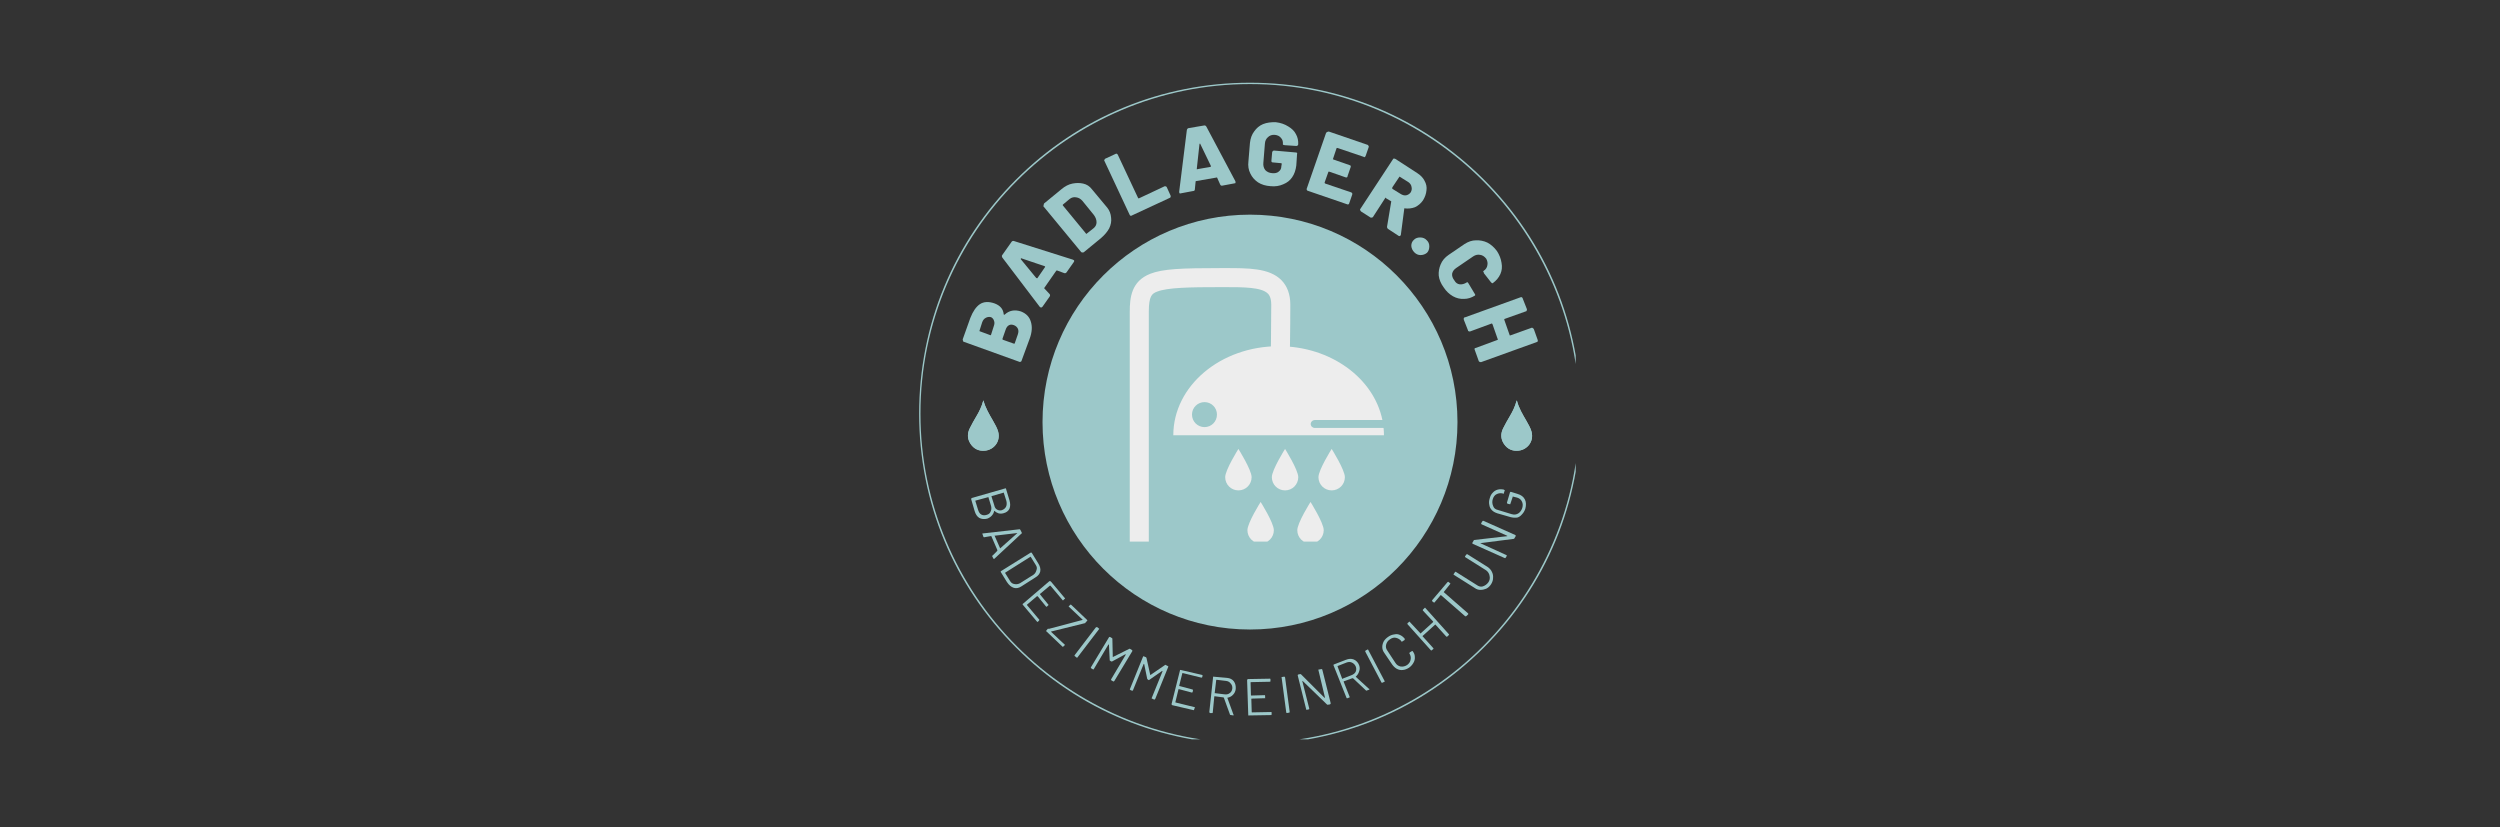 <?xml version="1.0" encoding="UTF-8"?>
<svg xmlns="http://www.w3.org/2000/svg" xmlns:xlink="http://www.w3.org/1999/xlink" width="136" zoomAndPan="magnify" viewBox="0 0 102 33.75" height="45" preserveAspectRatio="xMidYMid meet" version="1.0">
  <rect x="0" y="0" width="102" height="33.75" fill="#333333" stroke="none"/>
  <defs>
    <g></g>
    <clipPath id="7e1d647144">
      <path d="M 37.5 3.375 L 64.289 3.375 L 64.289 30.164 L 37.5 30.164 Z M 37.5 3.375 " clip-rule="nonzero"></path>
    </clipPath>
    <clipPath id="3118925dbd">
      <path d="M 42.535 8.758 L 59.465 8.758 L 59.465 25.684 L 42.535 25.684 Z M 42.535 8.758 " clip-rule="nonzero"></path>
    </clipPath>
    <clipPath id="aece7d4639">
      <path d="M 51 8.758 C 46.324 8.758 42.535 12.547 42.535 17.223 C 42.535 21.895 46.324 25.684 51 25.684 C 55.676 25.684 59.465 21.895 59.465 17.223 C 59.465 12.547 55.676 8.758 51 8.758 Z M 51 8.758 " clip-rule="nonzero"></path>
    </clipPath>
    <clipPath id="d1eaf5743d">
      <path d="M 46.086 10.938 L 53 10.938 L 53 22.098 L 46.086 22.098 Z M 46.086 10.938 " clip-rule="nonzero"></path>
    </clipPath>
    <clipPath id="f64505efbb">
      <path d="M 47 14 L 56.48 14 L 56.48 18 L 47 18 Z M 47 14 " clip-rule="nonzero"></path>
    </clipPath>
    <clipPath id="601015febd">
      <path d="M 52 20 L 55 20 L 55 22.098 L 52 22.098 Z M 52 20 " clip-rule="nonzero"></path>
    </clipPath>
    <clipPath id="c70a8e92df">
      <path d="M 50 20 L 52 20 L 52 22.098 L 50 22.098 Z M 50 20 " clip-rule="nonzero"></path>
    </clipPath>
    <clipPath id="7639bf96bb">
      <path d="M 51 22 L 53 22 L 53 22.098 L 51 22.098 Z M 51 22 " clip-rule="nonzero"></path>
    </clipPath>
    <clipPath id="02db9a74eb">
      <path d="M 39.492 16.336 L 40.98 16.336 L 40.98 18.566 L 39.492 18.566 Z M 39.492 16.336 " clip-rule="nonzero"></path>
    </clipPath>
    <clipPath id="68910d54d7">
      <path d="M 61.254 16.336 L 62.742 16.336 L 62.742 18.566 L 61.254 18.566 Z M 61.254 16.336 " clip-rule="nonzero"></path>
    </clipPath>
  </defs>
  <g clip-path="url(#7e1d647144)">
    <path fill="#9cc8c9" d="M 51 30.371 C 47.395 30.371 44.004 28.969 41.453 26.418 C 38.902 23.867 37.5 20.48 37.5 16.875 C 37.5 13.27 38.902 9.879 41.453 7.328 C 44.004 4.777 47.395 3.375 51 3.375 C 54.605 3.375 57.992 4.777 60.543 7.328 C 63.094 9.879 64.496 13.27 64.496 16.875 C 64.496 20.48 63.094 23.867 60.543 26.418 C 57.992 28.969 54.605 30.371 51 30.371 Z M 51 3.43 C 43.586 3.43 37.555 9.461 37.555 16.875 C 37.555 24.285 43.586 30.316 51 30.316 C 58.41 30.316 64.441 24.285 64.441 16.875 C 64.441 9.461 58.41 3.43 51 3.43 Z M 51 3.43 " fill-opacity="1" fill-rule="nonzero"></path>
  </g>
  <g fill="#9cc8c9" fill-opacity="1">
    <g transform="translate(39.561, 20.145)">
      <g>
        <path d="M 1.016 0.703 C 1.004 0.691 1 0.691 1 0.703 C 0.988 0.773 0.957 0.836 0.906 0.891 C 0.863 0.941 0.801 0.984 0.719 1.016 C 0.594 1.047 0.484 1.035 0.391 0.984 C 0.305 0.93 0.242 0.836 0.203 0.703 L 0.062 0.219 C 0.062 0.195 0.07 0.18 0.094 0.172 L 1.453 -0.219 C 1.473 -0.227 1.484 -0.223 1.484 -0.203 L 1.625 0.266 C 1.664 0.398 1.664 0.516 1.625 0.609 C 1.582 0.703 1.5 0.766 1.375 0.797 C 1.301 0.816 1.234 0.816 1.172 0.797 C 1.109 0.773 1.055 0.742 1.016 0.703 Z M 1.391 -0.047 C 1.391 -0.055 1.391 -0.055 1.391 -0.047 L 0.906 0.094 C 0.895 0.094 0.891 0.098 0.891 0.109 L 1 0.453 C 1.02 0.547 1.055 0.609 1.109 0.641 C 1.172 0.68 1.238 0.691 1.312 0.672 C 1.395 0.641 1.453 0.594 1.484 0.531 C 1.516 0.469 1.52 0.391 1.5 0.297 Z M 0.344 0.656 C 0.375 0.75 0.414 0.812 0.469 0.844 C 0.531 0.883 0.609 0.891 0.703 0.859 C 0.785 0.836 0.836 0.789 0.859 0.719 C 0.891 0.656 0.895 0.582 0.875 0.5 L 0.766 0.141 C 0.766 0.129 0.758 0.129 0.75 0.141 L 0.234 0.281 C 0.234 0.281 0.234 0.285 0.234 0.297 Z M 0.344 0.656 "></path>
      </g>
    </g>
  </g>
  <g fill="#9cc8c9" fill-opacity="1">
    <g transform="translate(40.04, 21.702)">
      <g>
        <path d="M 0.438 0.984 C 0.438 0.973 0.441 0.969 0.453 0.969 L 0.641 0.781 C 0.648 0.77 0.656 0.758 0.656 0.75 L 0.406 0.172 C 0.406 0.172 0.395 0.172 0.375 0.172 L 0.109 0.219 C 0.098 0.219 0.086 0.207 0.078 0.188 L 0.047 0.094 C 0.035 0.082 0.031 0.078 0.031 0.078 C 0.039 0.078 0.051 0.07 0.062 0.062 L 1.562 -0.109 C 1.57 -0.109 1.582 -0.098 1.594 -0.078 L 1.656 0.047 C 1.656 0.055 1.648 0.062 1.641 0.062 L 0.531 1.094 C 0.531 1.094 0.523 1.098 0.516 1.109 C 0.516 1.109 0.508 1.102 0.5 1.094 C 0.5 1.094 0.492 1.086 0.484 1.078 Z M 0.531 0.156 C 0.531 0.156 0.535 0.16 0.547 0.172 L 0.766 0.672 C 0.773 0.68 0.773 0.68 0.766 0.672 L 1.453 0.062 C 1.461 0.051 1.469 0.047 1.469 0.047 C 1.469 0.047 1.461 0.047 1.453 0.047 Z M 0.531 0.156 "></path>
      </g>
    </g>
  </g>
  <g fill="#9cc8c9" fill-opacity="1">
    <g transform="translate(40.709, 23.14)">
      <g>
        <path d="M 0.125 0.203 C 0.113 0.18 0.117 0.164 0.141 0.156 L 1.344 -0.594 C 1.363 -0.602 1.379 -0.598 1.391 -0.578 L 1.641 -0.172 C 1.723 -0.047 1.754 0.066 1.734 0.172 C 1.711 0.273 1.645 0.359 1.531 0.422 L 0.969 0.781 C 0.863 0.852 0.758 0.875 0.656 0.844 C 0.551 0.812 0.457 0.734 0.375 0.609 Z M 0.312 0.219 C 0.301 0.227 0.297 0.234 0.297 0.234 L 0.5 0.562 C 0.539 0.633 0.598 0.676 0.672 0.688 C 0.754 0.707 0.832 0.695 0.906 0.656 L 1.453 0.312 C 1.516 0.27 1.555 0.207 1.578 0.125 C 1.609 0.051 1.598 -0.02 1.547 -0.094 L 1.344 -0.422 C 1.344 -0.422 1.336 -0.422 1.328 -0.422 Z M 0.312 0.219 "></path>
      </g>
    </g>
  </g>
  <g fill="#9cc8c9" fill-opacity="1">
    <g transform="translate(41.58, 24.493)">
      <g>
        <path d="M 1.797 0 C 1.785 0.008 1.781 0.008 1.781 0 L 1.281 -0.594 C 1.27 -0.602 1.258 -0.602 1.25 -0.594 L 0.859 -0.266 C 0.848 -0.254 0.848 -0.242 0.859 -0.234 L 1.203 0.188 C 1.211 0.188 1.207 0.191 1.188 0.203 L 1.141 0.25 C 1.129 0.258 1.117 0.266 1.109 0.266 L 0.766 -0.156 C 0.754 -0.164 0.742 -0.172 0.734 -0.172 L 0.328 0.172 C 0.316 0.18 0.316 0.191 0.328 0.203 L 0.828 0.797 C 0.828 0.805 0.82 0.816 0.812 0.828 L 0.766 0.875 C 0.742 0.883 0.734 0.883 0.734 0.875 L 0.156 0.188 C 0.133 0.164 0.133 0.148 0.156 0.141 L 1.234 -0.781 C 1.254 -0.789 1.273 -0.785 1.297 -0.766 L 1.875 -0.078 C 1.875 -0.066 1.863 -0.055 1.844 -0.047 Z M 1.797 0 "></path>
      </g>
    </g>
  </g>
  <g fill="#9cc8c9" fill-opacity="1">
    <g transform="translate(42.607, 25.688)">
      <g>
        <path d="M 0.094 0.078 C 0.07 0.066 0.066 0.055 0.078 0.047 L 0.141 -0.031 C 0.148 -0.039 0.164 -0.039 0.188 -0.031 L 1.547 -0.391 C 1.566 -0.391 1.57 -0.395 1.562 -0.406 L 1.016 -0.922 C 0.992 -0.93 0.988 -0.941 1 -0.953 L 1.047 -1 C 1.055 -1.02 1.07 -1.023 1.094 -1.016 L 1.75 -0.391 C 1.758 -0.391 1.758 -0.379 1.75 -0.359 L 1.703 -0.312 C 1.68 -0.289 1.672 -0.273 1.672 -0.266 L 0.281 0.078 C 0.27 0.086 0.27 0.094 0.281 0.094 L 0.828 0.609 C 0.836 0.609 0.844 0.613 0.844 0.625 L 0.781 0.688 C 0.77 0.695 0.758 0.703 0.75 0.703 Z M 0.094 0.078 "></path>
      </g>
    </g>
  </g>
  <g fill="#9cc8c9" fill-opacity="1">
    <g transform="translate(43.674, 26.636)">
      <g>
        <path d="M 0.188 0.141 C 0.164 0.129 0.16 0.113 0.172 0.094 L 1.031 -1.031 C 1.051 -1.051 1.07 -1.055 1.094 -1.047 L 1.172 -0.984 C 1.18 -0.984 1.176 -0.973 1.156 -0.953 L 0.297 0.172 C 0.285 0.191 0.273 0.203 0.266 0.203 Z M 0.188 0.141 "></path>
      </g>
    </g>
  </g>
  <g fill="#9cc8c9" fill-opacity="1">
    <g transform="translate(44.323, 27.145)">
      <g>
        <path d="M 0.203 0.125 C 0.18 0.113 0.176 0.098 0.188 0.078 L 0.922 -1.141 C 0.93 -1.16 0.945 -1.164 0.969 -1.156 L 1.047 -1.109 C 1.055 -1.109 1.062 -1.098 1.062 -1.078 L 1.078 -0.344 C 1.078 -0.332 1.082 -0.332 1.094 -0.344 L 1.75 -0.672 C 1.758 -0.68 1.77 -0.68 1.781 -0.672 L 1.859 -0.625 C 1.879 -0.613 1.883 -0.598 1.875 -0.578 L 1.141 0.641 C 1.129 0.66 1.113 0.664 1.094 0.656 L 1.016 0.609 C 1.004 0.598 1.004 0.582 1.016 0.562 L 1.609 -0.438 C 1.609 -0.438 1.602 -0.441 1.594 -0.453 L 1.047 -0.156 C 1.035 -0.156 1.023 -0.156 1.016 -0.156 L 0.969 -0.188 C 0.957 -0.188 0.953 -0.195 0.953 -0.219 L 0.922 -0.844 C 0.922 -0.844 0.914 -0.844 0.906 -0.844 C 0.906 -0.852 0.906 -0.859 0.906 -0.859 L 0.312 0.141 C 0.301 0.16 0.289 0.172 0.281 0.172 Z M 0.203 0.125 "></path>
      </g>
    </g>
  </g>
  <g fill="#9cc8c9" fill-opacity="1">
    <g transform="translate(45.901, 28.06)">
      <g>
        <path d="M 0.219 0.094 C 0.195 0.082 0.191 0.066 0.203 0.047 L 0.734 -1.266 C 0.734 -1.285 0.742 -1.289 0.766 -1.281 L 0.844 -1.25 C 0.852 -1.25 0.863 -1.238 0.875 -1.219 L 1.031 -0.516 C 1.02 -0.504 1.02 -0.504 1.031 -0.516 L 1.625 -0.922 C 1.633 -0.93 1.641 -0.938 1.641 -0.938 L 1.734 -0.891 C 1.754 -0.891 1.766 -0.879 1.766 -0.859 L 1.234 0.453 C 1.223 0.473 1.207 0.484 1.188 0.484 L 1.094 0.438 C 1.082 0.438 1.082 0.426 1.094 0.406 L 1.531 -0.672 C 1.531 -0.672 1.523 -0.676 1.516 -0.688 L 1 -0.328 C 0.988 -0.316 0.977 -0.312 0.969 -0.312 L 0.938 -0.328 C 0.926 -0.336 0.914 -0.348 0.906 -0.359 L 0.781 -0.969 C 0.781 -0.969 0.773 -0.969 0.766 -0.969 C 0.766 -0.977 0.766 -0.984 0.766 -0.984 L 0.328 0.094 C 0.316 0.113 0.305 0.125 0.297 0.125 Z M 0.219 0.094 "></path>
      </g>
    </g>
  </g>
  <g fill="#9cc8c9" fill-opacity="1">
    <g transform="translate(47.596, 28.71)">
      <g>
        <path d="M 1.453 -1.078 C 1.441 -1.066 1.43 -1.062 1.422 -1.062 L 0.656 -1.25 C 0.645 -1.25 0.641 -1.242 0.641 -1.234 L 0.516 -0.734 C 0.516 -0.723 0.52 -0.719 0.531 -0.719 L 1.062 -0.578 C 1.07 -0.578 1.078 -0.566 1.078 -0.547 L 1.062 -0.469 C 1.051 -0.457 1.039 -0.453 1.031 -0.453 L 0.5 -0.594 C 0.488 -0.594 0.484 -0.586 0.484 -0.578 L 0.359 -0.062 C 0.359 -0.051 0.363 -0.047 0.375 -0.047 L 1.141 0.141 C 1.148 0.141 1.156 0.145 1.156 0.156 L 1.125 0.234 C 1.125 0.254 1.117 0.266 1.109 0.266 L 0.234 0.062 C 0.211 0.051 0.203 0.035 0.203 0.016 L 0.547 -1.359 C 0.547 -1.379 0.555 -1.383 0.578 -1.375 L 1.453 -1.172 C 1.461 -1.172 1.469 -1.16 1.469 -1.141 Z M 1.453 -1.078 "></path>
      </g>
    </g>
  </g>
  <g fill="#9cc8c9" fill-opacity="1">
    <g transform="translate(49.137, 29.063)">
      <g>
        <path d="M 1.078 0.109 C 1.055 0.109 1.047 0.102 1.047 0.094 L 0.797 -0.594 C 0.785 -0.602 0.781 -0.609 0.781 -0.609 L 0.422 -0.656 C 0.41 -0.656 0.406 -0.648 0.406 -0.641 L 0.344 0 C 0.344 0.02 0.336 0.031 0.328 0.031 L 0.234 0.031 C 0.211 0.02 0.203 0.004 0.203 -0.016 L 0.359 -1.453 C 0.359 -1.461 0.367 -1.461 0.391 -1.453 L 0.922 -1.406 C 1.047 -1.395 1.141 -1.348 1.203 -1.266 C 1.266 -1.18 1.289 -1.078 1.281 -0.953 C 1.27 -0.859 1.234 -0.781 1.172 -0.719 C 1.117 -0.656 1.039 -0.613 0.938 -0.594 L 1.188 0.094 C 1.195 0.102 1.203 0.109 1.203 0.109 C 1.203 0.117 1.191 0.125 1.172 0.125 Z M 0.5 -1.328 C 0.488 -1.328 0.484 -1.32 0.484 -1.312 L 0.422 -0.781 C 0.422 -0.781 0.426 -0.781 0.438 -0.781 L 0.828 -0.734 C 0.91 -0.723 0.977 -0.738 1.031 -0.781 C 1.094 -0.82 1.129 -0.883 1.141 -0.969 C 1.148 -1.051 1.129 -1.117 1.078 -1.172 C 1.035 -1.234 0.973 -1.27 0.891 -1.281 Z M 0.5 -1.328 "></path>
      </g>
    </g>
  </g>
  <g fill="#9cc8c9" fill-opacity="1">
    <g transform="translate(50.726, 29.206)">
      <g>
        <path d="M 1.109 -1.422 C 1.109 -1.398 1.102 -1.391 1.094 -1.391 L 0.312 -1.375 C 0.301 -1.375 0.297 -1.367 0.297 -1.359 L 0.312 -0.844 C 0.312 -0.832 0.316 -0.828 0.328 -0.828 L 0.875 -0.844 C 0.883 -0.844 0.891 -0.832 0.891 -0.812 L 0.891 -0.734 C 0.898 -0.723 0.898 -0.719 0.891 -0.719 L 0.344 -0.703 C 0.332 -0.703 0.328 -0.695 0.328 -0.688 L 0.344 -0.156 C 0.344 -0.145 0.348 -0.141 0.359 -0.141 L 1.141 -0.156 C 1.148 -0.156 1.156 -0.148 1.156 -0.141 L 1.156 -0.062 C 1.156 -0.039 1.148 -0.031 1.141 -0.031 L 0.234 -0.016 C 0.211 -0.004 0.203 -0.008 0.203 -0.031 L 0.156 -1.453 C 0.156 -1.473 0.164 -1.488 0.188 -1.5 L 1.094 -1.516 C 1.102 -1.516 1.109 -1.504 1.109 -1.484 Z M 1.109 -1.422 "></path>
      </g>
    </g>
  </g>
  <g fill="#9cc8c9" fill-opacity="1">
    <g transform="translate(52.275, 29.122)">
      <g>
        <path d="M 0.234 -0.031 C 0.211 -0.031 0.203 -0.039 0.203 -0.062 L 0.016 -1.469 C 0.004 -1.488 0.008 -1.5 0.031 -1.5 L 0.125 -1.516 C 0.133 -1.516 0.145 -1.504 0.156 -1.484 L 0.344 -0.078 C 0.344 -0.055 0.336 -0.047 0.328 -0.047 Z M 0.234 -0.031 "></path>
      </g>
    </g>
  </g>
  <g fill="#9cc8c9" fill-opacity="1">
    <g transform="translate(53.09, 29.02)">
      <g>
        <path d="M 0.234 -0.062 C 0.211 -0.051 0.203 -0.055 0.203 -0.078 L -0.141 -1.453 C -0.148 -1.473 -0.145 -1.488 -0.125 -1.5 L -0.047 -1.516 C -0.035 -1.516 -0.023 -1.516 -0.016 -1.516 L 0.953 -0.547 C 0.961 -0.555 0.969 -0.562 0.969 -0.562 L 0.703 -1.672 C 0.691 -1.691 0.695 -1.703 0.719 -1.703 L 0.812 -1.719 C 0.832 -1.727 0.848 -1.723 0.859 -1.703 L 1.203 -0.328 C 1.203 -0.305 1.191 -0.289 1.172 -0.281 L 1.078 -0.266 C 1.066 -0.266 1.055 -0.27 1.047 -0.281 L 0.062 -1.234 C 0.062 -1.242 0.055 -1.242 0.047 -1.234 C 0.047 -1.234 0.047 -1.227 0.047 -1.219 L 0.328 -0.109 C 0.328 -0.086 0.32 -0.078 0.312 -0.078 Z M 0.234 -0.062 "></path>
      </g>
    </g>
  </g>
  <g fill="#9cc8c9" fill-opacity="1">
    <g transform="translate(54.765, 28.579)">
      <g>
        <path d="M 1 -0.406 C 0.977 -0.395 0.969 -0.395 0.969 -0.406 L 0.438 -0.906 C 0.414 -0.906 0.406 -0.906 0.406 -0.906 L 0.062 -0.781 C 0.051 -0.77 0.051 -0.758 0.062 -0.75 L 0.297 -0.156 C 0.305 -0.133 0.305 -0.125 0.297 -0.125 L 0.219 -0.094 C 0.195 -0.082 0.18 -0.086 0.172 -0.109 L -0.359 -1.438 C -0.367 -1.445 -0.363 -1.457 -0.344 -1.469 L 0.141 -1.656 C 0.266 -1.707 0.375 -1.711 0.469 -1.672 C 0.57 -1.629 0.645 -1.551 0.688 -1.438 C 0.719 -1.352 0.719 -1.27 0.688 -1.188 C 0.664 -1.102 0.617 -1.031 0.547 -0.969 L 1.078 -0.484 C 1.098 -0.473 1.109 -0.469 1.109 -0.469 C 1.109 -0.457 1.102 -0.445 1.094 -0.438 Z M -0.188 -1.406 C -0.195 -1.395 -0.195 -1.383 -0.188 -1.375 L 0 -0.875 C 0 -0.875 0.004 -0.879 0.016 -0.891 L 0.375 -1.031 C 0.457 -1.062 0.516 -1.109 0.547 -1.172 C 0.578 -1.242 0.578 -1.316 0.547 -1.391 C 0.516 -1.461 0.461 -1.516 0.391 -1.547 C 0.328 -1.578 0.254 -1.578 0.172 -1.547 Z M -0.188 -1.406 "></path>
      </g>
    </g>
  </g>
  <g fill="#9cc8c9" fill-opacity="1">
    <g transform="translate(56.204, 27.962)">
      <g>
        <path d="M 0.203 -0.109 C 0.18 -0.098 0.164 -0.102 0.156 -0.125 L -0.5 -1.375 C -0.508 -1.395 -0.504 -1.41 -0.484 -1.422 L -0.391 -1.469 C -0.391 -1.469 -0.383 -1.457 -0.375 -1.438 L 0.281 -0.188 C 0.289 -0.164 0.297 -0.156 0.297 -0.156 Z M 0.203 -0.109 "></path>
      </g>
    </g>
  </g>
  <g fill="#9cc8c9" fill-opacity="1">
    <g transform="translate(56.928, 27.585)">
      <g>
        <path d="M 0.562 -0.344 C 0.477 -0.289 0.395 -0.258 0.312 -0.25 C 0.227 -0.238 0.145 -0.254 0.062 -0.297 C -0.008 -0.336 -0.07 -0.395 -0.125 -0.469 L -0.453 -0.953 C -0.504 -1.023 -0.531 -1.102 -0.531 -1.188 C -0.531 -1.27 -0.508 -1.348 -0.469 -1.422 C -0.426 -1.492 -0.363 -1.555 -0.281 -1.609 C -0.207 -1.66 -0.125 -1.691 -0.031 -1.703 C 0.051 -1.723 0.129 -1.711 0.203 -1.672 C 0.273 -1.641 0.336 -1.586 0.391 -1.516 C 0.391 -1.504 0.383 -1.488 0.375 -1.469 L 0.297 -1.422 L 0.281 -1.406 C 0.281 -1.406 0.273 -1.406 0.266 -1.406 C 0.254 -1.406 0.25 -1.406 0.25 -1.406 L 0.25 -1.422 C 0.195 -1.492 0.125 -1.539 0.031 -1.562 C -0.051 -1.582 -0.133 -1.562 -0.219 -1.5 C -0.301 -1.445 -0.352 -1.375 -0.375 -1.281 C -0.395 -1.195 -0.379 -1.117 -0.328 -1.047 L 0 -0.547 C 0.051 -0.461 0.125 -0.41 0.219 -0.391 C 0.312 -0.379 0.398 -0.398 0.484 -0.453 C 0.566 -0.516 0.613 -0.586 0.625 -0.672 C 0.645 -0.754 0.629 -0.836 0.578 -0.922 C 0.566 -0.93 0.57 -0.945 0.594 -0.969 L 0.672 -1.016 C 0.691 -1.023 0.707 -1.023 0.719 -1.016 L 0.719 -1 C 0.77 -0.938 0.797 -0.863 0.797 -0.781 C 0.805 -0.695 0.785 -0.613 0.734 -0.531 C 0.691 -0.457 0.633 -0.395 0.562 -0.344 Z M 0.562 -0.344 "></path>
      </g>
    </g>
  </g>
  <g fill="#9cc8c9" fill-opacity="1">
    <g transform="translate(58.24, 26.689)">
      <g>
        <path d="M -0.188 -1.781 C -0.195 -1.801 -0.191 -1.816 -0.172 -1.828 L -0.109 -1.891 C -0.098 -1.898 -0.086 -1.895 -0.078 -1.875 L 0.875 -0.812 C 0.883 -0.801 0.883 -0.789 0.875 -0.781 L 0.812 -0.719 C 0.789 -0.707 0.773 -0.707 0.766 -0.719 L 0.328 -1.203 C 0.328 -1.211 0.32 -1.211 0.312 -1.203 L -0.188 -0.75 C -0.195 -0.75 -0.203 -0.742 -0.203 -0.734 L 0.234 -0.25 C 0.242 -0.238 0.25 -0.227 0.25 -0.219 L 0.172 -0.156 C 0.16 -0.145 0.148 -0.145 0.141 -0.156 L -0.812 -1.219 C -0.82 -1.238 -0.82 -1.254 -0.812 -1.266 L -0.734 -1.328 C -0.734 -1.336 -0.727 -1.332 -0.719 -1.312 L -0.297 -0.859 C -0.297 -0.848 -0.289 -0.844 -0.281 -0.844 L 0.219 -1.297 C 0.227 -1.305 0.234 -1.316 0.234 -1.328 Z M -0.188 -1.781 "></path>
      </g>
    </g>
  </g>
  <g fill="#9cc8c9" fill-opacity="1">
    <g transform="translate(59.481, 25.548)">
      <g>
        <path d="M -0.422 -1.797 C -0.398 -1.816 -0.383 -1.816 -0.375 -1.797 L -0.312 -1.75 C -0.301 -1.738 -0.305 -1.723 -0.328 -1.703 L -0.578 -1.391 C -0.586 -1.391 -0.586 -1.391 -0.578 -1.391 L 0.406 -0.531 C 0.426 -0.52 0.43 -0.504 0.422 -0.484 L 0.359 -0.422 C 0.336 -0.398 0.316 -0.395 0.297 -0.406 L -0.688 -1.266 C -0.695 -1.266 -0.703 -1.266 -0.703 -1.266 L -0.953 -0.969 C -0.961 -0.957 -0.973 -0.957 -0.984 -0.969 L -1.047 -1.016 C -1.055 -1.035 -1.055 -1.051 -1.047 -1.062 Z M -0.422 -1.797 "></path>
      </g>
    </g>
  </g>
  <g fill="#9cc8c9" fill-opacity="1">
    <g transform="translate(60.448, 24.395)">
      <g>
        <path d="M 0.391 -0.562 C 0.336 -0.477 0.27 -0.414 0.188 -0.375 C 0.113 -0.344 0.035 -0.328 -0.047 -0.328 C -0.129 -0.328 -0.207 -0.352 -0.281 -0.406 L -1.125 -0.938 C -1.145 -0.945 -1.148 -0.957 -1.141 -0.969 L -1.078 -1.062 C -1.078 -1.07 -1.066 -1.07 -1.047 -1.062 L -0.203 -0.531 C -0.117 -0.469 -0.035 -0.445 0.047 -0.469 C 0.141 -0.5 0.219 -0.555 0.281 -0.641 C 0.332 -0.723 0.348 -0.805 0.328 -0.891 C 0.316 -0.984 0.27 -1.062 0.188 -1.125 L -0.656 -1.656 C -0.676 -1.664 -0.68 -1.68 -0.672 -1.703 L -0.609 -1.781 C -0.609 -1.789 -0.598 -1.789 -0.578 -1.781 L 0.266 -1.25 C 0.336 -1.195 0.391 -1.133 0.422 -1.062 C 0.461 -0.988 0.477 -0.906 0.469 -0.812 C 0.469 -0.727 0.441 -0.645 0.391 -0.562 Z M 0.391 -0.562 "></path>
      </g>
    </g>
  </g>
  <g fill="#9cc8c9" fill-opacity="1">
    <g transform="translate(61.34, 22.97)">
      <g>
        <path d="M 0.094 -0.219 C 0.082 -0.195 0.066 -0.191 0.047 -0.203 L -1.25 -0.781 C -1.27 -0.789 -1.273 -0.805 -1.266 -0.828 L -1.219 -0.906 C -1.219 -0.914 -1.211 -0.926 -1.203 -0.938 L 0.156 -1.094 C 0.156 -1.102 0.156 -1.109 0.156 -1.109 L -0.891 -1.578 C -0.91 -1.586 -0.914 -1.602 -0.906 -1.625 L -0.859 -1.703 C -0.848 -1.723 -0.832 -1.727 -0.812 -1.719 L 0.484 -1.141 C 0.504 -1.129 0.508 -1.113 0.5 -1.094 L 0.453 -1.016 C 0.453 -1.004 0.441 -0.992 0.422 -0.984 L -0.922 -0.812 C -0.93 -0.812 -0.938 -0.805 -0.938 -0.797 C -0.938 -0.797 -0.93 -0.797 -0.922 -0.797 L 0.109 -0.328 C 0.129 -0.316 0.141 -0.305 0.141 -0.297 Z M 0.094 -0.219 "></path>
      </g>
    </g>
  </g>
  <g fill="#9cc8c9" fill-opacity="1">
    <g transform="translate(62.03, 21.382)">
      <g>
        <path d="M 0.203 -0.625 C 0.172 -0.531 0.125 -0.453 0.062 -0.391 C 0.008 -0.328 -0.051 -0.285 -0.125 -0.266 C -0.207 -0.254 -0.297 -0.258 -0.391 -0.281 L -0.938 -0.438 C -1.031 -0.469 -1.102 -0.508 -1.156 -0.562 C -1.219 -0.625 -1.254 -0.695 -1.266 -0.781 C -1.285 -0.863 -1.281 -0.953 -1.25 -1.047 C -1.227 -1.141 -1.188 -1.219 -1.125 -1.281 C -1.07 -1.344 -1.004 -1.383 -0.922 -1.406 C -0.848 -1.426 -0.766 -1.426 -0.672 -1.406 L -0.656 -1.391 C -0.633 -1.391 -0.629 -1.379 -0.641 -1.359 L -0.672 -1.266 C -0.672 -1.242 -0.68 -1.234 -0.703 -1.234 L -0.719 -1.25 C -0.812 -1.27 -0.895 -1.258 -0.969 -1.219 C -1.039 -1.188 -1.094 -1.117 -1.125 -1.016 C -1.156 -0.922 -1.148 -0.828 -1.109 -0.734 C -1.078 -0.648 -1.016 -0.598 -0.922 -0.578 L -0.359 -0.406 C -0.254 -0.375 -0.16 -0.383 -0.078 -0.438 C -0.004 -0.488 0.047 -0.562 0.078 -0.656 C 0.109 -0.758 0.102 -0.848 0.062 -0.922 C 0.031 -0.992 -0.031 -1.047 -0.125 -1.078 L -0.312 -1.125 C -0.312 -1.125 -0.312 -1.117 -0.312 -1.109 L -0.406 -0.828 C -0.406 -0.805 -0.414 -0.801 -0.438 -0.812 L -0.516 -0.828 C -0.535 -0.836 -0.547 -0.852 -0.547 -0.875 L -0.422 -1.297 C -0.41 -1.316 -0.395 -1.32 -0.375 -1.312 L -0.125 -1.234 C 0.031 -1.191 0.133 -1.113 0.188 -1 C 0.238 -0.895 0.242 -0.77 0.203 -0.625 Z M 0.203 -0.625 "></path>
      </g>
    </g>
  </g>
  <g clip-path="url(#3118925dbd)">
    <g clip-path="url(#aece7d4639)">
      <path fill="#9cc8c9" d="M 42.535 8.758 L 59.465 8.758 L 59.465 25.684 L 42.535 25.684 Z M 42.535 8.758 " fill-opacity="1" fill-rule="nonzero"></path>
    </g>
  </g>
  <g clip-path="url(#d1eaf5743d)">
    <path fill="#ededed" d="M 49.957 11.715 L 49.812 11.715 C 48.559 11.715 47.637 11.73 47.211 11.898 C 47 11.98 46.871 12.066 46.871 12.73 L 46.871 27.551 L 46.094 27.551 L 46.094 12.73 C 46.094 12.137 46.16 11.477 46.926 11.172 C 47.441 10.969 48.199 10.938 49.812 10.938 L 49.957 10.938 C 50.938 10.938 51.785 10.934 52.277 11.426 C 52.52 11.672 52.645 12.008 52.645 12.43 C 52.645 13.48 52.621 14.672 52.621 14.684 C 52.617 14.898 52.445 15.066 52.234 15.066 C 52.23 15.066 52.23 15.066 52.227 15.066 C 52.012 15.062 51.84 14.887 51.844 14.672 C 51.844 14.66 51.867 13.473 51.867 12.43 C 51.867 12.117 51.762 12.012 51.727 11.977 C 51.465 11.715 50.73 11.715 49.957 11.715 Z M 49.957 11.715 " fill-opacity="1" fill-rule="nonzero"></path>
  </g>
  <g clip-path="url(#f64505efbb)">
    <path fill="#ededed" d="M 52.168 14.125 C 54.289 14.125 56.051 15.426 56.402 17.137 L 53.648 17.137 C 53.555 17.137 53.477 17.211 53.477 17.301 C 53.477 17.391 53.555 17.461 53.648 17.461 L 56.449 17.461 C 56.461 17.559 56.465 17.656 56.465 17.758 L 47.871 17.758 C 47.871 15.75 49.797 14.125 52.168 14.125 Z M 49.145 17.426 C 49.426 17.426 49.652 17.199 49.652 16.914 C 49.652 16.633 49.426 16.406 49.145 16.406 C 48.863 16.406 48.633 16.633 48.633 16.914 C 48.633 17.199 48.863 17.426 49.145 17.426 Z M 49.145 17.426 " fill-opacity="1" fill-rule="nonzero"></path>
  </g>
  <path fill="#ededed" d="M 49.988 19.469 C 49.988 19.77 50.23 20.008 50.527 20.008 C 50.824 20.008 51.066 19.77 51.066 19.469 C 51.066 19.172 50.527 18.316 50.527 18.316 C 50.527 18.316 49.988 19.172 49.988 19.469 Z M 49.988 19.469 " fill-opacity="1" fill-rule="nonzero"></path>
  <path fill="#ededed" d="M 51.891 19.469 C 51.891 19.77 52.133 20.008 52.43 20.008 C 52.727 20.008 52.969 19.77 52.969 19.469 C 52.969 19.172 52.43 18.316 52.43 18.316 C 52.43 18.316 51.891 19.172 51.891 19.469 Z M 51.891 19.469 " fill-opacity="1" fill-rule="nonzero"></path>
  <path fill="#ededed" d="M 53.793 19.469 C 53.793 19.77 54.035 20.008 54.332 20.008 C 54.629 20.008 54.871 19.77 54.871 19.469 C 54.871 19.172 54.332 18.316 54.332 18.316 C 54.332 18.316 53.793 19.172 53.793 19.469 Z M 53.793 19.469 " fill-opacity="1" fill-rule="nonzero"></path>
  <g clip-path="url(#601015febd)">
    <path fill="#ededed" d="M 52.93 21.633 C 52.93 21.93 53.168 22.172 53.469 22.172 C 53.766 22.172 54.008 21.93 54.008 21.633 C 54.008 21.332 53.469 20.48 53.469 20.48 C 53.469 20.48 52.93 21.332 52.93 21.633 Z M 52.93 21.633 " fill-opacity="1" fill-rule="nonzero"></path>
  </g>
  <g clip-path="url(#c70a8e92df)">
    <path fill="#ededed" d="M 50.895 21.633 C 50.895 21.93 51.137 22.172 51.434 22.172 C 51.734 22.172 51.973 21.93 51.973 21.633 C 51.973 21.332 51.434 20.48 51.434 20.48 C 51.434 20.48 50.895 21.332 50.895 21.633 Z M 50.895 21.633 " fill-opacity="1" fill-rule="nonzero"></path>
  </g>
  <g clip-path="url(#7639bf96bb)">
    <path fill="#ededed" d="M 51.848 23.492 C 51.848 23.789 52.09 24.031 52.387 24.031 C 52.684 24.031 52.926 23.789 52.926 23.492 C 52.926 23.191 52.387 22.34 52.387 22.34 C 52.387 22.34 51.848 23.191 51.848 23.492 Z M 51.848 23.492 " fill-opacity="1" fill-rule="nonzero"></path>
  </g>
  <g clip-path="url(#02db9a74eb)">
    <path fill="#9cc8c9" d="M 40.125 16.336 C 40.117 16.359 40.113 16.367 40.109 16.371 C 40.051 16.59 39.953 16.789 39.84 16.98 C 39.746 17.141 39.652 17.301 39.57 17.469 C 39.461 17.684 39.461 17.902 39.598 18.109 C 39.738 18.32 39.945 18.414 40.195 18.387 C 40.547 18.348 40.836 18.016 40.723 17.605 C 40.68 17.449 40.59 17.309 40.512 17.164 C 40.363 16.902 40.203 16.648 40.125 16.336 Z M 40.125 16.336 " fill-opacity="1" fill-rule="nonzero"></path>
    <path fill="#9cc8c9" d="M 40.125 16.336 C 40.203 16.648 40.363 16.902 40.512 17.164 C 40.59 17.309 40.68 17.449 40.723 17.605 C 40.836 18.016 40.547 18.348 40.195 18.387 C 39.945 18.414 39.738 18.32 39.598 18.109 C 39.461 17.902 39.461 17.684 39.57 17.469 C 39.652 17.301 39.746 17.141 39.84 16.98 C 39.953 16.789 40.051 16.59 40.109 16.371 C 40.113 16.367 40.117 16.359 40.125 16.336 Z M 40.125 16.336 " fill-opacity="1" fill-rule="evenodd"></path>
  </g>
  <g fill="#9cc8c9" fill-opacity="1">
    <g transform="translate(41.606, 14.94)">
      <g>
        <path d="M -0.656 -2.125 C -0.656 -2.113 -0.648 -2.102 -0.641 -2.094 C -0.641 -2.094 -0.629 -2.098 -0.609 -2.109 C -0.43 -2.273 -0.211 -2.316 0.047 -2.234 C 0.266 -2.148 0.398 -2.008 0.453 -1.812 C 0.516 -1.613 0.5 -1.383 0.406 -1.125 L 0.078 -0.234 C 0.078 -0.211 0.066 -0.195 0.047 -0.188 C 0.035 -0.176 0.02 -0.172 0 -0.172 L -2.297 -1 C -2.305 -1 -2.312 -1.008 -2.312 -1.031 C -2.32 -1.051 -2.328 -1.07 -2.328 -1.094 L -2.016 -1.969 C -1.91 -2.238 -1.781 -2.426 -1.625 -2.531 C -1.469 -2.633 -1.27 -2.645 -1.031 -2.562 C -0.801 -2.477 -0.676 -2.332 -0.656 -2.125 Z M -1.641 -1.453 C -1.648 -1.43 -1.645 -1.422 -1.625 -1.422 L -1.203 -1.266 C -1.191 -1.254 -1.18 -1.258 -1.172 -1.281 L -1.062 -1.625 C -1.031 -1.707 -1.023 -1.781 -1.047 -1.844 C -1.066 -1.914 -1.109 -1.969 -1.172 -2 C -1.254 -2.02 -1.328 -2.008 -1.391 -1.969 C -1.453 -1.938 -1.5 -1.879 -1.531 -1.797 Z M -0.078 -1.297 C -0.047 -1.391 -0.047 -1.469 -0.078 -1.531 C -0.109 -1.594 -0.16 -1.641 -0.234 -1.672 C -0.316 -1.703 -0.383 -1.703 -0.438 -1.672 C -0.5 -1.641 -0.547 -1.578 -0.578 -1.484 L -0.703 -1.125 C -0.711 -1.102 -0.707 -1.086 -0.688 -1.078 L -0.25 -0.922 C -0.227 -0.91 -0.211 -0.914 -0.203 -0.938 Z M -0.078 -1.297 "></path>
      </g>
    </g>
  </g>
  <g fill="#9cc8c9" fill-opacity="1">
    <g transform="translate(42.437, 12.643)">
      <g>
        <path d="M 1.078 -1.531 C 1.055 -1.5 1.023 -1.488 0.984 -1.5 L 0.688 -1.609 C 0.676 -1.609 0.664 -1.602 0.656 -1.594 L 0.188 -0.922 C 0.164 -0.898 0.16 -0.883 0.172 -0.875 L 0.391 -0.641 C 0.41 -0.609 0.41 -0.578 0.391 -0.547 L 0.094 -0.125 C 0.07 -0.102 0.051 -0.094 0.031 -0.094 C 0.02 -0.102 0.004 -0.113 -0.016 -0.125 L -1.547 -2.141 C -1.566 -2.18 -1.566 -2.211 -1.547 -2.234 L -1.172 -2.766 C -1.148 -2.805 -1.117 -2.82 -1.078 -2.812 L 1.344 -2.047 C 1.352 -2.035 1.363 -2.031 1.375 -2.031 C 1.395 -2.008 1.395 -1.984 1.375 -1.953 Z M -0.141 -1.297 C -0.129 -1.285 -0.117 -1.285 -0.109 -1.297 L 0.203 -1.75 C 0.203 -1.75 0.203 -1.754 0.203 -1.766 C 0.203 -1.773 0.195 -1.781 0.188 -1.781 L -0.781 -2.109 C -0.781 -2.109 -0.781 -2.102 -0.781 -2.094 C -0.781 -2.094 -0.785 -2.086 -0.797 -2.078 L -0.156 -1.297 Z M -0.141 -1.297 "></path>
      </g>
    </g>
  </g>
  <g fill="#9cc8c9" fill-opacity="1">
    <g transform="translate(44.036, 10.443)">
      <g>
        <path d="M 0.188 -0.156 C 0.176 -0.145 0.16 -0.141 0.141 -0.141 C 0.117 -0.141 0.098 -0.145 0.078 -0.156 L -1.469 -2.031 C -1.469 -2.039 -1.461 -2.055 -1.453 -2.078 C -1.453 -2.109 -1.445 -2.129 -1.438 -2.141 L -0.734 -2.719 C -0.586 -2.844 -0.438 -2.922 -0.281 -2.953 C -0.125 -2.984 0.02 -2.984 0.156 -2.953 C 0.301 -2.922 0.422 -2.844 0.516 -2.719 L 1.141 -1.969 C 1.234 -1.852 1.285 -1.719 1.297 -1.562 C 1.316 -1.414 1.289 -1.27 1.219 -1.125 C 1.145 -0.988 1.035 -0.859 0.891 -0.734 Z M 0.266 -0.922 C 0.273 -0.898 0.285 -0.895 0.297 -0.906 L 0.594 -1.141 C 0.664 -1.203 0.703 -1.281 0.703 -1.375 C 0.703 -1.477 0.664 -1.578 0.594 -1.672 L 0.125 -2.25 C 0.051 -2.332 -0.031 -2.379 -0.125 -2.391 C -0.219 -2.41 -0.305 -2.391 -0.391 -2.328 L -0.672 -2.094 C -0.68 -2.082 -0.68 -2.07 -0.672 -2.062 Z M 0.266 -0.922 "></path>
      </g>
    </g>
  </g>
  <g fill="#9cc8c9" fill-opacity="1">
    <g transform="translate(45.962, 8.9)">
      <g>
        <path d="M 0.219 -0.109 C 0.207 -0.098 0.191 -0.094 0.172 -0.094 C 0.148 -0.102 0.133 -0.117 0.125 -0.141 L -0.906 -2.344 C -0.914 -2.352 -0.914 -2.363 -0.906 -2.375 C -0.895 -2.395 -0.883 -2.41 -0.875 -2.422 L -0.438 -2.625 C -0.426 -2.633 -0.41 -2.633 -0.391 -2.625 C -0.379 -2.613 -0.367 -2.602 -0.359 -2.594 L 0.469 -0.828 C 0.477 -0.805 0.492 -0.801 0.516 -0.812 L 1.547 -1.297 C 1.566 -1.305 1.582 -1.305 1.594 -1.297 C 1.613 -1.297 1.629 -1.285 1.641 -1.266 L 1.797 -0.922 C 1.805 -0.898 1.805 -0.879 1.797 -0.859 C 1.797 -0.848 1.785 -0.836 1.766 -0.828 Z M 0.219 -0.109 "></path>
      </g>
    </g>
  </g>
  <g fill="#9cc8c9" fill-opacity="1">
    <g transform="translate(48.032, 7.917)">
      <g>
        <path d="M 1.844 -0.344 C 1.801 -0.332 1.77 -0.348 1.75 -0.391 L 1.625 -0.672 C 1.613 -0.68 1.602 -0.68 1.594 -0.672 L 0.781 -0.531 C 0.758 -0.531 0.75 -0.523 0.75 -0.516 L 0.719 -0.203 C 0.719 -0.148 0.695 -0.125 0.656 -0.125 L 0.156 -0.031 C 0.125 -0.02 0.102 -0.02 0.094 -0.031 C 0.082 -0.051 0.078 -0.07 0.078 -0.094 L 0.391 -2.609 C 0.398 -2.648 0.422 -2.676 0.453 -2.688 L 1.094 -2.797 C 1.133 -2.805 1.164 -2.789 1.188 -2.75 L 2.375 -0.516 C 2.375 -0.504 2.375 -0.492 2.375 -0.484 C 2.383 -0.453 2.375 -0.438 2.344 -0.438 Z M 0.797 -1.016 C 0.797 -1.004 0.805 -1.004 0.828 -1.016 L 1.359 -1.109 C 1.367 -1.117 1.375 -1.129 1.375 -1.141 L 0.938 -2.047 C 0.938 -2.055 0.93 -2.062 0.922 -2.062 C 0.922 -2.062 0.914 -2.051 0.906 -2.031 L 0.797 -1.031 Z M 0.797 -1.016 "></path>
      </g>
    </g>
  </g>
  <g fill="#9cc8c9" fill-opacity="1">
    <g transform="translate(50.717, 7.471)">
      <g>
        <path d="M 1.125 0.125 C 0.926 0.113 0.754 0.062 0.609 -0.031 C 0.473 -0.125 0.367 -0.242 0.297 -0.391 C 0.223 -0.535 0.195 -0.703 0.219 -0.891 L 0.281 -1.641 C 0.301 -1.828 0.359 -1.984 0.453 -2.109 C 0.547 -2.242 0.664 -2.344 0.812 -2.406 C 0.969 -2.469 1.145 -2.492 1.344 -2.484 C 1.531 -2.461 1.695 -2.406 1.844 -2.312 C 1.988 -2.227 2.094 -2.125 2.156 -2 C 2.227 -1.875 2.258 -1.734 2.25 -1.578 C 2.238 -1.535 2.211 -1.516 2.172 -1.516 L 1.703 -1.547 C 1.648 -1.555 1.625 -1.566 1.625 -1.578 L 1.625 -1.594 C 1.633 -1.695 1.609 -1.781 1.547 -1.844 C 1.492 -1.914 1.41 -1.957 1.297 -1.969 C 1.18 -1.977 1.086 -1.945 1.016 -1.875 C 0.941 -1.812 0.898 -1.723 0.891 -1.609 L 0.828 -0.828 C 0.816 -0.711 0.844 -0.613 0.906 -0.531 C 0.977 -0.457 1.07 -0.414 1.188 -0.406 C 1.301 -0.395 1.391 -0.414 1.453 -0.469 C 1.523 -0.52 1.562 -0.594 1.562 -0.688 L 1.578 -0.781 C 1.578 -0.801 1.57 -0.812 1.562 -0.812 L 1.219 -0.844 C 1.195 -0.844 1.18 -0.848 1.172 -0.859 C 1.16 -0.867 1.156 -0.883 1.156 -0.906 L 1.188 -1.266 C 1.195 -1.285 1.207 -1.301 1.219 -1.312 C 1.227 -1.32 1.242 -1.328 1.266 -1.328 L 2.156 -1.25 C 2.176 -1.25 2.191 -1.242 2.203 -1.234 C 2.211 -1.223 2.211 -1.207 2.203 -1.188 L 2.172 -0.719 C 2.148 -0.531 2.094 -0.367 2 -0.234 C 1.914 -0.109 1.797 -0.016 1.641 0.047 C 1.484 0.117 1.312 0.145 1.125 0.125 Z M 1.125 0.125 "></path>
      </g>
    </g>
  </g>
  <g fill="#9cc8c9" fill-opacity="1">
    <g transform="translate(53.138, 7.711)">
      <g>
        <path d="M 2.578 -1.344 C 2.566 -1.32 2.551 -1.305 2.531 -1.297 C 2.52 -1.297 2.508 -1.301 2.5 -1.312 L 1.438 -1.672 C 1.414 -1.68 1.398 -1.676 1.391 -1.656 L 1.25 -1.234 C 1.238 -1.223 1.242 -1.211 1.266 -1.203 L 1.938 -0.969 C 1.957 -0.969 1.969 -0.957 1.969 -0.938 C 1.977 -0.926 1.977 -0.91 1.969 -0.891 L 1.844 -0.531 C 1.844 -0.508 1.836 -0.492 1.828 -0.484 C 1.816 -0.473 1.801 -0.469 1.781 -0.469 L 1.109 -0.703 C 1.086 -0.711 1.07 -0.711 1.062 -0.703 L 0.906 -0.266 C 0.906 -0.242 0.914 -0.227 0.938 -0.219 L 2 0.141 C 2.008 0.148 2.02 0.16 2.031 0.172 C 2.039 0.191 2.039 0.211 2.031 0.234 L 1.906 0.594 C 1.906 0.613 1.895 0.625 1.875 0.625 C 1.852 0.633 1.836 0.633 1.828 0.625 L 0.234 0.078 C 0.211 0.078 0.195 0.066 0.188 0.047 C 0.176 0.035 0.172 0.02 0.172 0 L 0.969 -2.297 C 0.977 -2.305 0.992 -2.316 1.016 -2.328 C 1.035 -2.336 1.055 -2.344 1.078 -2.344 L 2.672 -1.797 C 2.68 -1.785 2.691 -1.77 2.703 -1.75 C 2.711 -1.727 2.711 -1.711 2.703 -1.703 Z M 2.578 -1.344 "></path>
      </g>
    </g>
  </g>
  <g fill="#9cc8c9" fill-opacity="1">
    <g transform="translate(55.325, 8.485)">
      <g>
        <path d="M 1.312 0.859 C 1.281 0.836 1.266 0.805 1.266 0.766 L 1.438 -0.266 C 1.445 -0.266 1.441 -0.27 1.422 -0.281 L 1.234 -0.391 C 1.223 -0.41 1.211 -0.422 1.203 -0.422 L 0.688 0.375 C 0.676 0.383 0.66 0.391 0.641 0.391 C 0.629 0.398 0.613 0.398 0.594 0.391 L 0.203 0.141 C 0.191 0.129 0.18 0.113 0.172 0.094 C 0.16 0.07 0.16 0.055 0.172 0.047 L 1.516 -2 C 1.516 -2.008 1.523 -2.016 1.547 -2.016 C 1.578 -2.016 1.598 -2.008 1.609 -2 L 2.5 -1.422 C 2.633 -1.336 2.734 -1.234 2.797 -1.109 C 2.867 -0.984 2.895 -0.852 2.875 -0.719 C 2.863 -0.582 2.816 -0.445 2.734 -0.312 C 2.648 -0.188 2.539 -0.094 2.406 -0.031 C 2.27 0.02 2.129 0.035 1.984 0.016 C 1.973 0.004 1.969 0.008 1.969 0.031 L 1.828 1.109 L 1.812 1.125 C 1.789 1.156 1.758 1.156 1.719 1.125 Z M 1.797 -1.266 C 1.785 -1.285 1.773 -1.285 1.766 -1.266 L 1.484 -0.844 C 1.473 -0.82 1.473 -0.801 1.484 -0.781 L 1.812 -0.578 C 1.895 -0.523 1.973 -0.504 2.047 -0.516 C 2.129 -0.535 2.191 -0.578 2.234 -0.641 C 2.273 -0.711 2.285 -0.785 2.266 -0.859 C 2.254 -0.941 2.207 -1.008 2.125 -1.062 Z M 1.797 -1.266 "></path>
      </g>
    </g>
  </g>
  <g fill="#9cc8c9" fill-opacity="1">
    <g transform="translate(57.378, 9.938)">
      <g>
        <path d="M 0.328 0.359 C 0.254 0.285 0.211 0.195 0.203 0.094 C 0.203 -0.008 0.238 -0.094 0.312 -0.156 C 0.375 -0.219 0.457 -0.25 0.562 -0.25 C 0.676 -0.25 0.766 -0.211 0.828 -0.141 C 0.898 -0.078 0.938 0.004 0.938 0.109 C 0.938 0.223 0.906 0.312 0.844 0.375 C 0.77 0.438 0.68 0.469 0.578 0.469 C 0.484 0.469 0.398 0.43 0.328 0.359 Z M 0.328 0.359 "></path>
      </g>
    </g>
  </g>
  <g fill="#9cc8c9" fill-opacity="1">
    <g transform="translate(58.294, 10.789)">
      <g>
        <path d="M 0.609 0.938 C 0.492 0.781 0.426 0.617 0.406 0.453 C 0.395 0.297 0.422 0.145 0.484 0 C 0.547 -0.156 0.656 -0.285 0.812 -0.391 L 1.453 -0.828 C 1.609 -0.93 1.766 -0.984 1.922 -0.984 C 2.086 -0.992 2.242 -0.961 2.391 -0.891 C 2.535 -0.816 2.664 -0.703 2.781 -0.547 C 2.883 -0.391 2.945 -0.227 2.969 -0.062 C 3 0.102 2.984 0.254 2.922 0.391 C 2.859 0.535 2.754 0.66 2.609 0.766 C 2.586 0.773 2.562 0.758 2.531 0.719 L 2.25 0.359 L 2.25 0.344 C 2.227 0.301 2.219 0.281 2.219 0.281 L 2.234 0.266 C 2.328 0.203 2.379 0.125 2.391 0.031 C 2.41 -0.051 2.395 -0.141 2.344 -0.234 C 2.27 -0.328 2.188 -0.379 2.094 -0.391 C 2 -0.41 1.906 -0.391 1.812 -0.328 L 1.125 0.141 C 1.031 0.203 0.973 0.281 0.953 0.375 C 0.941 0.469 0.973 0.562 1.047 0.656 C 1.098 0.75 1.172 0.801 1.266 0.812 C 1.359 0.82 1.453 0.797 1.547 0.734 C 1.566 0.723 1.582 0.723 1.594 0.734 C 1.602 0.742 1.613 0.758 1.625 0.781 L 1.859 1.172 C 1.891 1.211 1.898 1.238 1.891 1.25 L 1.891 1.266 C 1.742 1.359 1.594 1.406 1.438 1.406 C 1.281 1.414 1.129 1.379 0.984 1.297 C 0.836 1.211 0.711 1.094 0.609 0.938 Z M 0.609 0.938 "></path>
      </g>
    </g>
  </g>
  <g fill="#9cc8c9" fill-opacity="1">
    <g transform="translate(59.644, 12.807)">
      <g>
        <path d="M 2.859 0.562 C 2.867 0.562 2.879 0.566 2.891 0.578 C 2.91 0.586 2.926 0.602 2.938 0.625 L 3.094 1.062 C 3.102 1.082 3.102 1.098 3.094 1.109 C 3.094 1.129 3.086 1.141 3.078 1.141 L 0.781 1.969 C 0.758 1.969 0.738 1.961 0.719 1.953 C 0.707 1.953 0.695 1.941 0.688 1.922 L 0.531 1.484 C 0.52 1.461 0.516 1.441 0.516 1.422 C 0.523 1.398 0.539 1.391 0.562 1.391 L 1.453 1.062 C 1.461 1.062 1.469 1.055 1.469 1.047 L 1.25 0.422 C 1.238 0.398 1.227 0.391 1.219 0.391 L 0.328 0.719 C 0.305 0.719 0.285 0.711 0.266 0.703 C 0.254 0.703 0.25 0.691 0.25 0.672 L 0.078 0.234 C 0.078 0.211 0.078 0.191 0.078 0.172 C 0.086 0.148 0.102 0.141 0.125 0.141 L 2.422 -0.688 C 2.43 -0.688 2.441 -0.68 2.453 -0.672 C 2.473 -0.66 2.484 -0.645 2.484 -0.625 L 2.656 -0.188 C 2.656 -0.164 2.648 -0.145 2.641 -0.125 C 2.641 -0.113 2.633 -0.109 2.625 -0.109 L 1.75 0.203 C 1.727 0.211 1.723 0.227 1.734 0.25 L 1.953 0.875 C 1.953 0.883 1.961 0.883 1.984 0.875 Z M 2.859 0.562 "></path>
      </g>
    </g>
  </g>
  <g clip-path="url(#68910d54d7)">
    <path fill="#9cc8c9" d="M 61.887 16.336 C 61.879 16.359 61.875 16.367 61.871 16.371 C 61.812 16.59 61.715 16.789 61.602 16.98 C 61.508 17.141 61.414 17.301 61.332 17.469 C 61.223 17.684 61.223 17.902 61.359 18.109 C 61.5 18.32 61.703 18.414 61.957 18.387 C 62.309 18.348 62.598 18.016 62.484 17.605 C 62.441 17.449 62.352 17.309 62.273 17.164 C 62.121 16.902 61.965 16.648 61.887 16.336 Z M 61.887 16.336 " fill-opacity="1" fill-rule="nonzero"></path>
    <path fill="#9cc8c9" d="M 61.887 16.336 C 61.965 16.648 62.121 16.902 62.273 17.164 C 62.352 17.309 62.441 17.449 62.484 17.605 C 62.598 18.016 62.309 18.348 61.957 18.387 C 61.703 18.414 61.5 18.32 61.359 18.109 C 61.223 17.902 61.223 17.684 61.332 17.469 C 61.414 17.301 61.508 17.141 61.602 16.98 C 61.715 16.789 61.812 16.59 61.871 16.371 C 61.875 16.367 61.879 16.359 61.887 16.336 Z M 61.887 16.336 " fill-opacity="1" fill-rule="evenodd"></path>
  </g>
</svg>
